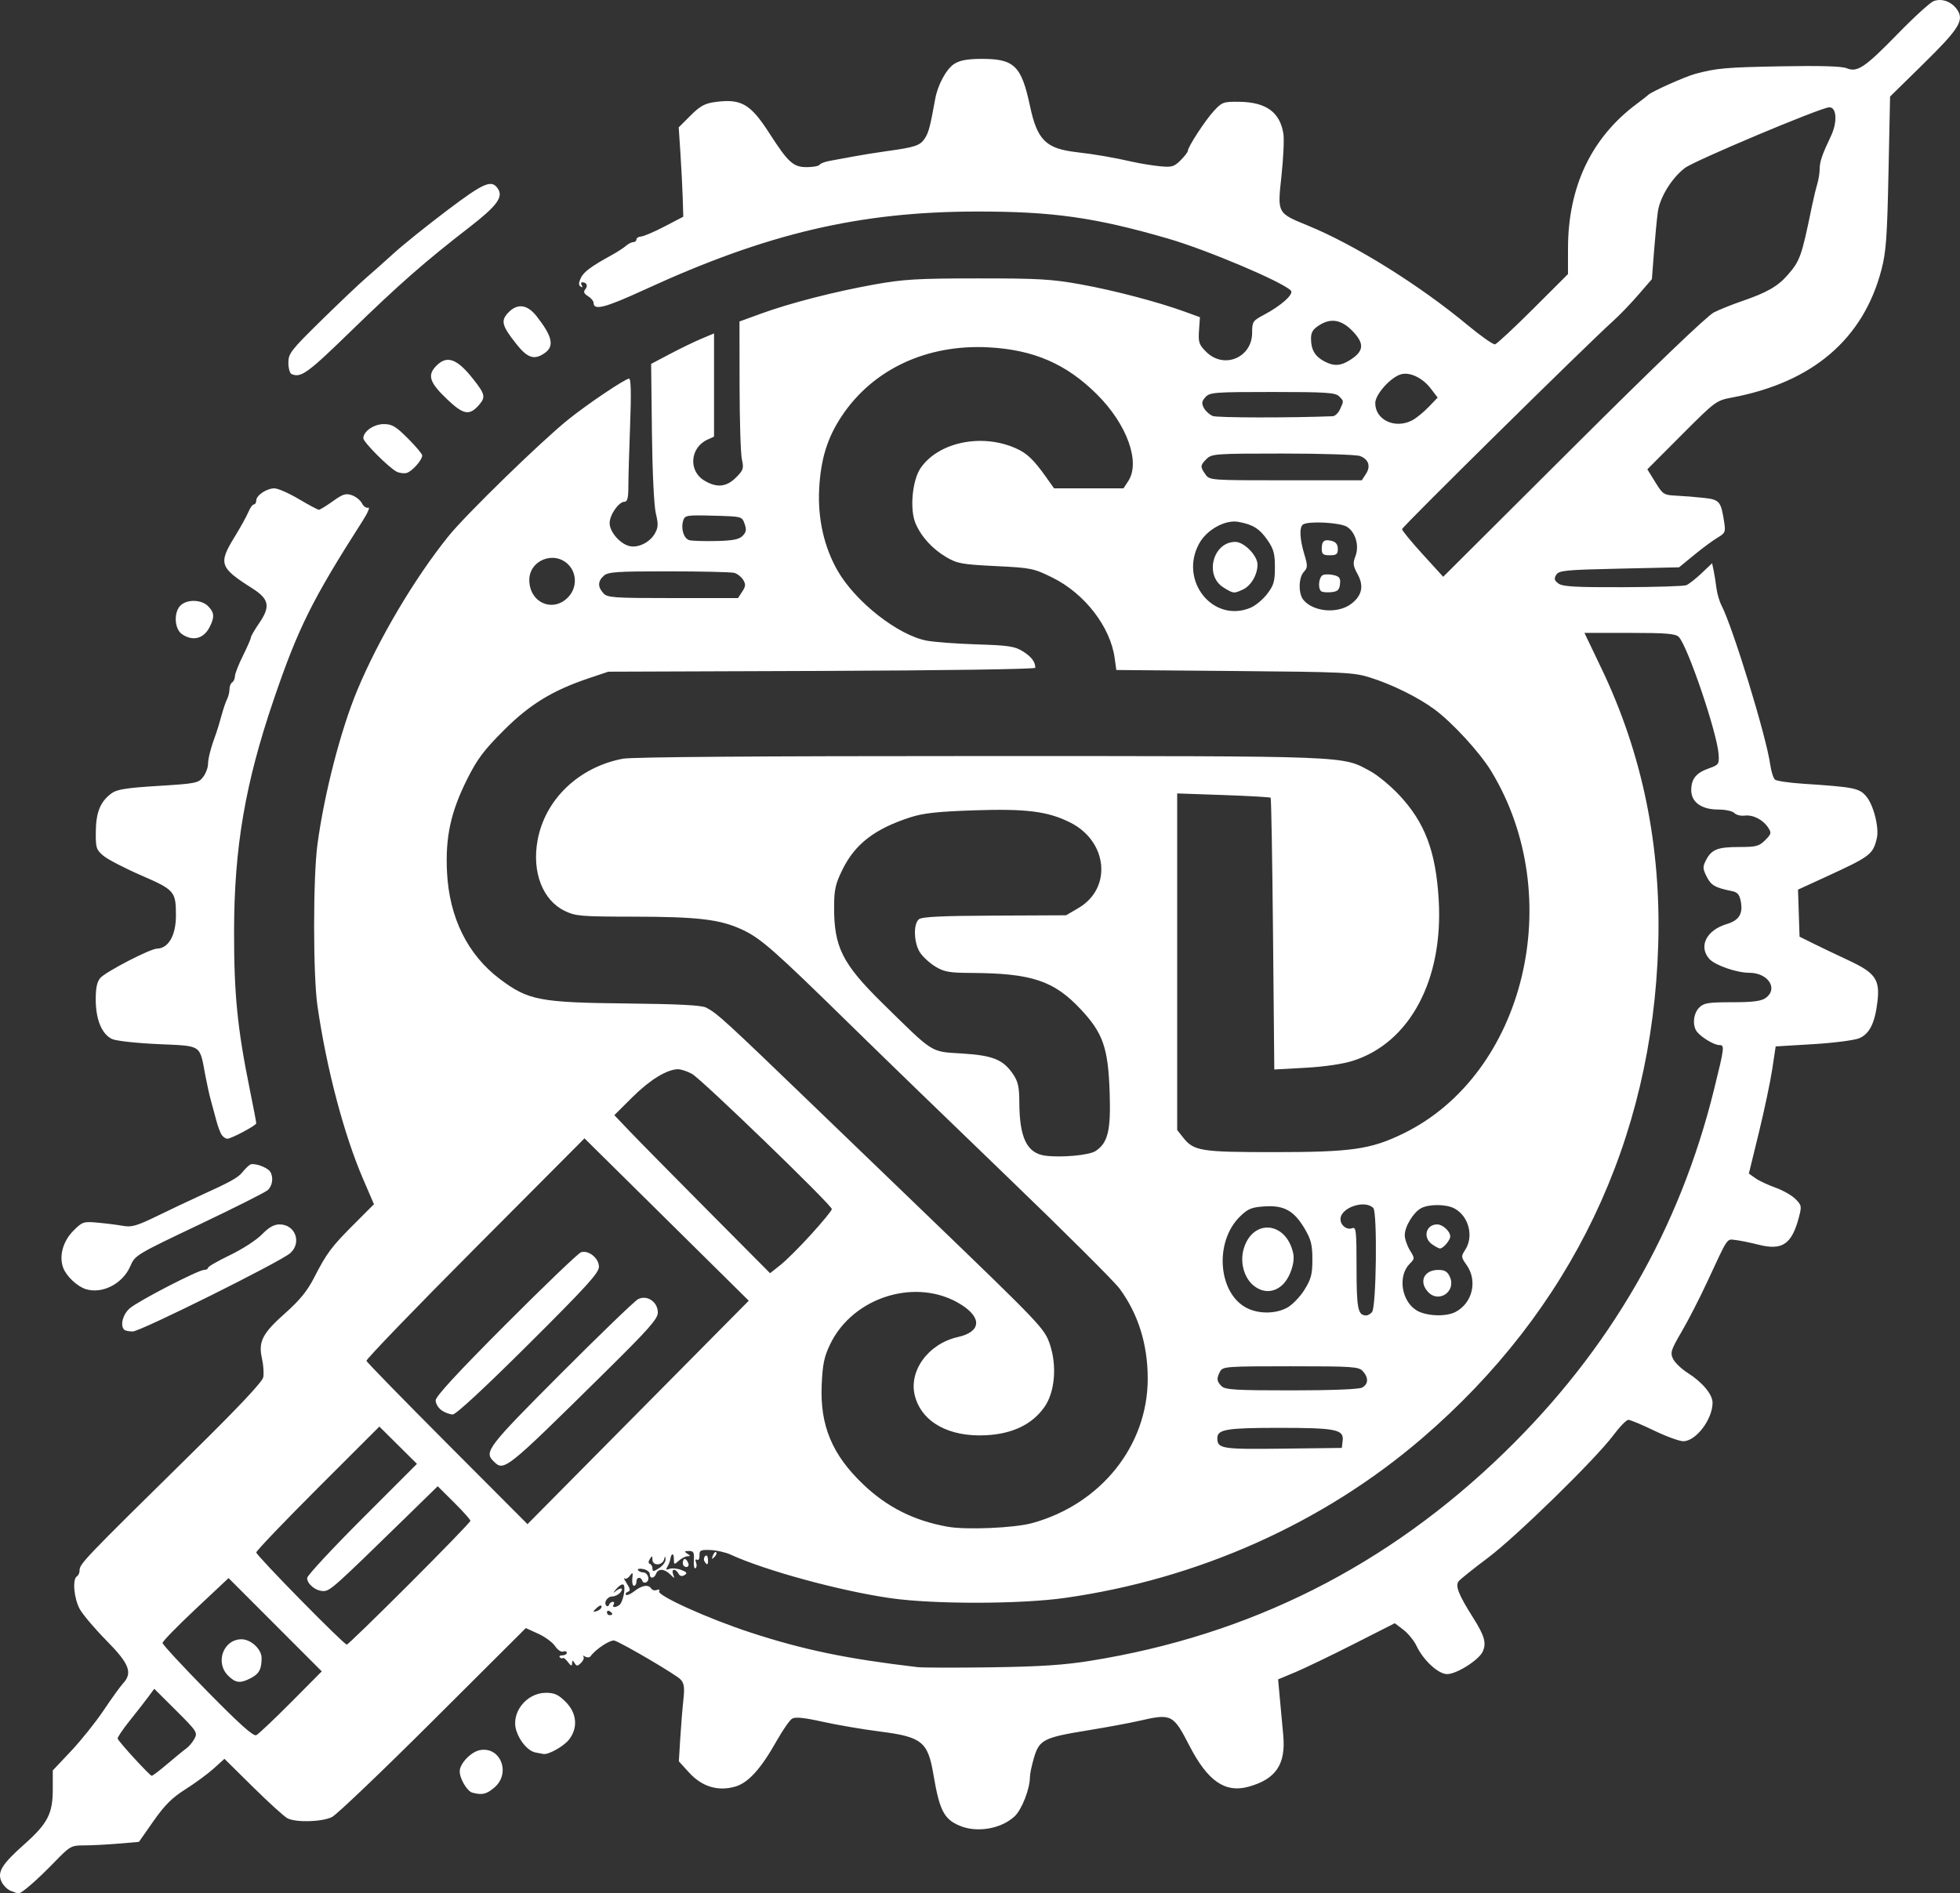 <?xml version="1.0" encoding="UTF-8" standalone="no"?>
<!-- Created with Inkscape (http://www.inkscape.org/) -->

<svg
   width="193.183mm"
   height="186.652mm"
   viewBox="0 0 193.183 186.652"
   version="1.1"
   id="svg1"
   xml:space="preserve"
   sodipodi:docname="LogoVectorizado.svg"
   xmlns:inkscape="http://www.inkscape.org/namespaces/inkscape"
   xmlns:sodipodi="http://sodipodi.sourceforge.net/DTD/sodipodi-0.dtd"
   xmlns="http://www.w3.org/2000/svg"
   xmlns:svg="http://www.w3.org/2000/svg"><rect x="0" y="0" width="193.183" height="186.652" fill="#333333" stroke="none"/><sodipodi:namedview
     id="namedview1"
     pagecolor="#ffffff"
     bordercolor="#000000"
     borderopacity="0.25"
     inkscape:showpageshadow="2"
     inkscape:pageopacity="0.0"
     inkscape:pagecheckerboard="0"
     inkscape:deskcolor="#d1d1d1"
     inkscape:document-units="mm"
     showgrid="false" /><defs
     id="defs1" /><g
     inkscape:label="Capa 1"
     inkscape:groupmode="layer"
     id="layer1"
     transform="translate(-6.697,-50.226)"><path
       style="fill:#ffffff;fill-opacity:1;stroke-width:1"
       d="m 7.741,236.621 c -0.328,-0.132 -0.733,-0.541 -0.901,-0.909 -0.428,-0.94 0.041,-1.706 2.247,-3.667 2.312,-2.055 2.812,-3.02 2.812,-5.431 v -1.857 l 1.805,-1.914 c 0.993,-1.053 2.441,-2.864 3.218,-4.025 0.777,-1.161 1.628,-2.341 1.889,-2.622 0.983,-1.057 0.644,-1.946 -1.613,-4.232 -1.149,-1.164 -2.336,-2.565 -2.639,-3.114 -0.573,-1.04 -0.742,-2.942 -0.286,-3.224 0.145,-0.09 0.264,-0.333 0.264,-0.541 0,-0.697 0.209,-0.916 11.298,-11.834 4.422,-4.354 6.719,-6.801 6.809,-7.256 0.074,-0.377 0.016,-1.213 -0.129,-1.857 -0.374,-1.654 0.049,-2.471 2.319,-4.484 1.385,-1.228 2.148,-2.163 2.796,-3.426 1.265,-2.467 1.715,-3.072 3.944,-5.305 l 1.981,-1.984 -1.053,-2.443 c -1.897,-4.399 -3.611,-10.887 -4.511,-17.072 -0.443,-3.046 -0.445,-12.669 -0.004,-15.964 0.667,-4.978 2.285,-11.246 3.916,-15.172 2.093,-5.04 5.667,-11.078 9.006,-15.216 1.707,-2.116 9.063,-9.283 11.776,-11.473 1.89,-1.526 5.642,-4.05 6.021,-4.05 0.181,0 0.213,1.506 0.098,4.552 -0.095,2.503 -0.173,5.234 -0.173,6.069 -6.08e-4,1.138 -0.095,1.517 -0.377,1.517 -0.567,0 -1.47,1.294 -1.47,2.108 0,0.851 1.007,2.025 1.937,2.259 0.864,0.217 2.031,-0.358 2.528,-1.245 0.327,-0.583 0.342,-0.923 0.088,-1.979 -0.179,-0.744 -0.34,-4.077 -0.385,-8.003 l -0.078,-6.728 1.847,-0.976 c 1.016,-0.537 2.411,-1.213 3.1,-1.503 l 1.253,-0.526 v 5.088 5.088 l -0.646,0.294 c -1.714,0.781 -1.901,3.066 -0.329,4.024 1.228,0.749 2.191,0.66 3.139,-0.288 0.725,-0.725 0.782,-0.9 0.583,-1.781 -0.122,-0.537 -0.225,-3.818 -0.23,-7.29 l -0.009,-6.312 2.111,-0.769 c 2.877,-1.049 7.254,-2.174 11.214,-2.884 2.853,-0.511 4.224,-0.591 10.159,-0.595 5.963,-0.004 7.289,0.073 10.134,0.586 3.305,0.596 7.646,1.737 10.315,2.711 l 1.451,0.53 -0.091,1.307 c -0.081,1.163 -0.003,1.395 0.705,2.104 1.744,1.744 4.531,0.582 4.531,-1.888 0,-1.08 0.063,-1.176 1.154,-1.754 1.733,-0.919 2.992,-2.055 2.659,-2.399 -0.84,-0.866 -8.292,-4.018 -12.125,-5.128 -7.185,-2.082 -11.358,-2.67 -18.866,-2.66 -11.524,0.016 -20.642,2.159 -32.62,7.665 -4.004,1.84 -5.112,2.127 -5.112,1.323 0,-0.167 -0.246,-0.458 -0.548,-0.646 -0.407,-0.254 -0.475,-0.429 -0.266,-0.681 0.284,-0.342 0.133,-0.687 -0.301,-0.687 -0.13,0 -0.151,0.137 -0.047,0.305 0.114,0.185 0.073,0.233 -0.106,0.123 -0.217,-0.134 -0.217,-0.353 9.18e-4,-0.831 0.28,-0.615 1.017,-1.162 3.115,-2.313 0.508,-0.279 1.111,-0.672 1.34,-0.874 0.229,-0.202 0.556,-0.367 0.726,-0.367 0.17,0 0.309,-0.119 0.309,-0.264 0,-0.145 0.208,-0.276 0.462,-0.29 0.254,-0.015 1.293,-0.46 2.309,-0.989 l 1.847,-0.963 -0.054,-1.847 C 73.955,68.723 73.855,66.742 73.762,65.337 l -0.169,-2.555 1.163,-1.163 c 0.934,-0.934 1.405,-1.196 2.395,-1.332 2.605,-0.357 3.506,0.162 5.406,3.118 1.829,2.843 2.332,3.298 3.653,3.298 0.617,0 1.188,-0.106 1.267,-0.235 0.08,-0.129 0.532,-0.302 1.005,-0.385 0.473,-0.083 1.513,-0.274 2.311,-0.426 0.798,-0.152 2.282,-0.39 3.298,-0.53 2.805,-0.385 3.294,-0.548 3.755,-1.252 0.382,-0.582 0.536,-1.169 1.028,-3.901 0.248,-1.377 1.089,-2.932 1.86,-3.438 0.538,-0.353 1.257,-0.493 2.591,-0.504 3.334,-0.028 4.034,0.636 4.889,4.639 0.721,3.376 1.561,4.206 4.61,4.558 1.798,0.207 3.619,0.522 5.541,0.957 0.726,0.164 1.917,0.357 2.647,0.429 1.183,0.116 1.407,0.052 2.045,-0.586 0.394,-0.394 0.717,-0.811 0.717,-0.927 0,-0.388 1.705,-3.006 2.566,-3.939 0.805,-0.873 0.941,-0.922 2.507,-0.902 2.635,0.034 4,1.019 4.344,3.136 0.087,0.533 0.003,2.394 -0.185,4.135 -0.407,3.761 -0.452,3.678 2.642,4.95 4.625,1.902 10.93,5.834 15.694,9.787 1.309,1.087 2.529,1.943 2.709,1.902 0.181,-0.041 1.873,-1.616 3.76,-3.5 l 3.432,-3.426 v -2.496 c 0,-6.094 2.293,-10.937 6.752,-14.264 0.567,-0.423 1.091,-0.832 1.163,-0.908 0.291,-0.306 3.629,-1.799 4.618,-2.065 2.119,-0.571 3.005,-0.648 8.562,-0.75 3.798,-0.07 5.894,-0.007 6.372,0.191 1.054,0.437 1.795,-0.064 5.08,-3.437 1.575,-1.617 3.148,-3.048 3.496,-3.18 0.817,-0.311 1.801,0.062 2.342,0.886 0.673,1.027 0.134,1.874 -3.398,5.34 l -3.242,3.182 -0.156,7.504 c -0.132,6.359 -0.238,7.818 -0.693,9.562 -1.783,6.828 -6.768,11.101 -14.7,12.6 -1.597,0.302 -1.652,0.343 -4.995,3.693 l -3.38,3.388 0.782,1.268 c 0.751,1.217 0.835,1.271 2.092,1.332 0.72,0.035 1.94,0.133 2.709,0.219 1.533,0.17 1.673,0.338 1.987,2.369 0.153,0.989 0.104,1.103 -0.651,1.549 -0.448,0.265 -1.485,1.031 -2.303,1.703 l -1.488,1.221 -5.909,0.132 c -5.333,0.119 -5.937,0.178 -6.201,0.609 -0.234,0.382 -0.19,0.553 0.22,0.858 0.412,0.306 1.655,0.377 6.333,0.362 3.201,-0.01 6.023,-0.099 6.27,-0.198 0.247,-0.099 0.921,-0.626 1.496,-1.171 l 1.046,-0.991 0.153,0.728 c 0.084,0.4 0.206,1.167 0.271,1.703 0.065,0.537 0.289,1.309 0.498,1.715 1.149,2.238 4.411,12.894 4.807,15.705 0.097,0.685 0.311,1.353 0.477,1.484 0.166,0.132 1.429,0.313 2.808,0.404 4.991,0.327 5.493,0.428 6.182,1.247 0.729,0.866 1.289,3.112 1.034,4.147 -0.392,1.593 -0.623,1.765 -5.181,3.856 l -2.583,1.185 0.076,2.319 0.076,2.319 1.329,0.66 c 0.731,0.363 2.307,1.116 3.502,1.674 2.641,1.233 3.103,1.892 2.847,4.065 -0.248,2.114 -0.784,3.19 -1.799,3.614 -0.478,0.2 -2.525,0.462 -4.55,0.584 l -3.682,0.221 -0.338,2.243 c -0.186,1.234 -0.781,4.054 -1.322,6.268 l -0.983,4.025 0.651,0.459 c 0.358,0.253 1.243,0.669 1.967,0.925 0.724,0.256 1.61,0.76 1.969,1.119 0.619,0.619 0.636,0.717 0.331,1.858 -0.7,2.616 -1.634,3.241 -3.967,2.65 -0.823,-0.208 -1.847,-0.417 -2.276,-0.463 -0.88,-0.096 -0.691,-0.377 -2.784,4.137 -0.74,1.596 -1.873,3.801 -2.516,4.9 -1.052,1.797 -1.138,2.066 -0.851,2.674 0.175,0.372 0.824,0.996 1.442,1.387 1.449,0.916 2.455,2.123 2.455,2.942 0,1.642 -1.638,3.797 -2.886,3.797 -0.387,0 -1.686,-0.475 -2.886,-1.055 -1.2,-0.58 -2.338,-1.055 -2.527,-1.055 -0.189,0 -0.854,0.683 -1.476,1.517 -1.76,2.359 -9.602,10.02 -12.403,12.117 -1.387,1.038 -2.664,2.06 -2.838,2.27 -0.372,0.448 -0.032,1.311 1.428,3.622 1.116,1.768 1.317,2.482 0.935,3.321 -0.38,0.834 -2.571,2.22 -3.511,2.22 -0.866,0 -2.339,-1.358 -3.013,-2.779 -0.247,-0.52 -0.83,-1.236 -1.295,-1.591 l -0.847,-0.646 -4.063,2.062 c -2.235,1.134 -4.823,2.38 -5.751,2.769 l -1.688,0.707 0.17,1.85 c 0.094,1.018 0.245,2.66 0.337,3.651 0.266,2.88 -0.723,4.341 -3.441,5.084 -2.303,0.63 -4.02,-0.572 -5.82,-4.072 -1.582,-3.076 -1.76,-3.164 -4.94,-2.427 -0.916,0.212 -3.2,0.635 -5.075,0.94 -4.328,0.703 -4.767,0.926 -5.288,2.681 -0.223,0.751 -0.405,1.619 -0.405,1.929 0,1.155 -0.803,3.21 -1.511,3.867 -1.336,1.24 -3.714,1.643 -5.424,0.919 -1.539,-0.651 -1.979,-1.515 -2.576,-5.05 -0.546,-3.238 -1.136,-3.709 -5.311,-4.238 -1.644,-0.208 -4.159,-0.638 -5.589,-0.955 -1.874,-0.415 -2.721,-0.5 -3.034,-0.304 -0.239,0.15 -0.913,1.119 -1.497,2.154 -1.603,2.842 -2.837,4.193 -4.156,4.554 -1.692,0.463 -3.24,-0.019 -4.497,-1.4 l -1.007,-1.106 0.138,-2.255 c 0.076,-1.24 0.214,-2.946 0.307,-3.79 0.135,-1.231 0.082,-1.631 -0.273,-2.023 -0.403,-0.446 -5.496,-3.447 -6.498,-3.829 -0.376,-0.144 -1.868,0.824 -2.382,1.545 -0.093,0.13 -0.33,0.142 -0.528,0.028 -0.198,-0.114 -0.276,-0.116 -0.174,-0.002 0.102,0.113 0.002,0.389 -0.222,0.613 -0.347,0.347 -0.442,0.352 -0.643,0.035 -0.2,-0.315 -0.238,-0.312 -0.248,0.023 -0.009,0.298 -0.111,0.265 -0.411,-0.132 -0.219,-0.29 -0.443,-0.468 -0.497,-0.396 -0.054,0.073 -0.188,0.043 -0.296,-0.066 -0.109,-0.109 0,-0.198 0.242,-0.198 0.242,0 0.44,-0.115 0.44,-0.256 0,-0.141 -0.161,-0.194 -0.357,-0.119 -0.197,0.075 -0.553,-0.163 -0.794,-0.531 -0.241,-0.367 -0.988,-0.919 -1.662,-1.225 l -1.225,-0.558 -9.129,9.102 c -5.021,5.006 -9.509,9.292 -9.974,9.524 -0.974,0.486 -3.533,0.561 -4.384,0.129 -0.317,-0.161 -1.845,-1.547 -3.397,-3.08 l -2.82,-2.787 -1.059,0.957 c -0.583,0.526 -1.832,1.445 -2.777,2.042 -1.323,0.836 -2.049,1.557 -3.156,3.138 l -1.438,2.053 -2.041,0.173 c -1.123,0.095 -2.636,0.173 -3.363,0.173 -1.275,0 -1.378,0.058 -2.929,1.656 -1.723,1.775 -3.252,3.104 -3.54,3.077 -0.098,-0.009 -0.446,-0.124 -0.773,-0.256 z M 23.218,224.096 c 0.766,-0.653 1.6,-1.336 1.855,-1.517 0.255,-0.181 0.614,-0.612 0.798,-0.958 0.315,-0.594 0.212,-0.751 -1.818,-2.771 l -2.152,-2.141 -0.581,0.788 c -0.319,0.434 -1.147,1.495 -1.84,2.359 -0.692,0.864 -1.227,1.659 -1.187,1.766 0.123,0.338 3.169,3.662 3.356,3.662 0.098,0 0.804,-0.535 1.569,-1.188 z m 12.162,-6.051 3.031,-3.053 -4.593,-4.598 -4.593,-4.598 -3.254,3.055 c -1.789,1.68 -3.254,3.182 -3.254,3.338 0,0.155 1.989,2.307 4.42,4.78 3.158,3.214 4.533,4.445 4.815,4.313 0.218,-0.101 1.76,-1.558 3.427,-3.237 z m -6.209,-2.643 c -1.296,-1.296 -0.448,-3.574 1.331,-3.574 0.929,0 1.979,0.979 1.979,1.845 0,1.11 -0.243,1.561 -1.074,1.991 -1.04,0.538 -1.489,0.485 -2.236,-0.262 z m 84.975,-1.449 c 15.77,-2.526 29.333,-9.355 40.868,-20.579 10.38,-10.099 17.226,-21.967 20.627,-35.756 1.035,-4.197 1.055,-4.368 0.503,-4.368 -0.482,0 -1.704,-0.725 -2.168,-1.285 -0.496,-0.6 -0.397,-1.814 0.198,-2.409 0.459,-0.459 0.88,-0.528 3.24,-0.528 2.027,0 2.86,-0.104 3.298,-0.411 1.29,-0.903 0.269,-2.492 -1.6,-2.492 -1.248,0 -3.401,-0.751 -3.948,-1.377 -1.076,-1.231 -0.274,-2.827 1.721,-3.425 1.213,-0.363 1.618,-1.009 1.392,-2.216 -0.131,-0.7 -0.322,-0.925 -0.882,-1.037 -1.648,-0.332 -2.052,-0.563 -2.481,-1.42 -0.399,-0.797 -0.406,-0.975 -0.063,-1.638 0.545,-1.053 1.141,-1.287 3.276,-1.287 1.659,0 1.954,-0.078 2.548,-0.672 0.614,-0.614 0.639,-0.722 0.289,-1.253 -0.514,-0.781 -1.495,-1.275 -2.324,-1.169 -0.374,0.048 -0.824,-0.068 -1,-0.257 -0.178,-0.19 -0.889,-0.343 -1.594,-0.343 -1.656,0 -2.667,-0.736 -2.655,-1.932 0.011,-1.103 0.487,-1.685 1.737,-2.126 0.973,-0.343 1.022,-0.414 0.96,-1.383 -0.134,-2.092 -3.059,-10.707 -3.931,-11.578 -0.319,-0.319 -1.246,-0.395 -4.844,-0.395 h -4.449 l 1.673,3.496 c 4.03,8.419 5.889,17.464 5.599,27.244 -0.571,19.301 -8.567,36.017 -23.272,48.653 -9.743,8.372 -22.084,13.888 -35.225,15.744 -4.394,0.62 -12.919,0.632 -17.166,0.022 -4.973,-0.713 -12.346,-2.722 -15.779,-4.3 -0.488,-0.224 -1.378,-0.425 -1.979,-0.447 -0.967,-0.035 -1.09,0.027 -1.073,0.541 0.011,0.321 -0.098,0.508 -0.243,0.418 -0.154,-0.095 -0.194,0.016 -0.097,0.269 0.091,0.237 0.065,0.493 -0.057,0.568 -0.122,0.076 -0.195,-0.277 -0.161,-0.783 0.052,-0.78 -0.023,-0.92 -0.492,-0.917 -0.454,0.003 -0.482,0.05 -0.157,0.26 0.327,0.212 0.331,0.256 0.021,0.26 -0.206,0.002 -0.592,0.201 -0.858,0.441 -0.454,0.411 -0.483,0.401 -0.483,-0.176 0,-0.626 -0.26,-0.594 -0.357,0.045 -0.03,0.195 -0.159,0.523 -0.287,0.729 -0.177,0.283 -0.126,0.333 0.208,0.205 0.243,-0.093 0.763,-0.047 1.156,0.102 0.566,0.215 0.635,0.321 0.331,0.508 -0.257,0.159 -0.454,0.111 -0.598,-0.147 -0.304,-0.543 -0.736,-0.479 -0.525,0.078 0.167,0.44 0.153,0.44 -0.291,0 -0.571,-0.566 -1.185,-0.596 -1.388,-0.066 -0.191,0.497 -0.623,0.518 -0.623,0.031 0,-0.201 -0.293,-0.421 -0.652,-0.49 -0.358,-0.069 -0.589,-0.023 -0.512,0.101 0.077,0.124 0.298,0.226 0.492,0.226 0.469,0 0.73,0.725 0.347,0.962 -0.167,0.103 -0.349,0.047 -0.406,-0.123 -0.149,-0.447 -0.587,-0.383 -0.587,0.085 0,0.218 -0.108,0.396 -0.241,0.396 -0.132,0 -0.205,-0.321 -0.162,-0.713 0.068,-0.623 0.037,-0.657 -0.247,-0.268 -0.179,0.245 -0.42,0.358 -0.535,0.251 -0.115,-0.107 -0.009,0.121 0.237,0.505 0.349,0.546 0.371,0.726 0.104,0.821 -0.189,0.067 -0.272,0.199 -0.185,0.294 0.087,0.094 0.462,-0.067 0.833,-0.36 0.745,-0.586 1.391,-0.683 1.659,-0.25 0.096,0.155 0.346,0.216 0.557,0.135 0.219,-0.084 0.312,-0.032 0.217,0.121 -0.252,0.408 4.814,2.701 8.97,4.061 5.259,1.721 9.54,2.609 16.499,3.424 0.508,0.059 3.773,0.068 7.256,0.019 4.791,-0.068 7.168,-0.223 9.763,-0.639 z m -40.151,-9.645 c 0,-0.218 0.086,-0.396 0.192,-0.396 0.105,0 0.26,0.178 0.344,0.396 0.087,0.227 0.005,0.396 -0.192,0.396 -0.189,0 -0.344,-0.178 -0.344,-0.396 z m 2.141,-0.155 c -0.098,-0.158 -0.07,-0.394 0.06,-0.525 0.141,-0.141 0.254,-0.024 0.277,0.287 0.044,0.586 -0.072,0.668 -0.338,0.238 z m 0.823,-0.582 c 0.099,-0.26 0.247,-0.407 0.328,-0.325 0.081,0.081 1.7e-4,0.294 -0.18,0.473 -0.261,0.259 -0.291,0.228 -0.148,-0.148 z m -29.901,2.784 c 3.303,-3.3 6.005,-6.093 6.005,-6.206 0,-0.113 -0.725,-0.926 -1.612,-1.807 l -1.612,-1.602 -3.203,3.128 c -7.01,6.845 -7.411,7.204 -8.064,7.207 -0.745,0.004 -1.604,-0.687 -1.604,-1.289 0,-0.23 2.435,-2.856 5.412,-5.835 l 5.412,-5.416 -1.852,-1.838 -1.852,-1.838 -6.066,6.062 c -3.336,3.334 -6.066,6.19 -6.066,6.347 0,0.303 8.626,9.086 8.923,9.086 0.097,0 2.878,-2.7 6.181,-6.001 z m 19.99,2.982 c 0,-0.064 -0.119,-0.19 -0.264,-0.279 -0.145,-0.09 -0.264,-0.037 -0.264,0.116 0,0.154 0.119,0.279 0.264,0.279 0.145,0 0.264,-0.052 0.264,-0.116 z m -1.055,-0.736 c 0,-0.154 -0.168,-0.129 -0.396,0.06 -0.218,0.181 -0.396,0.37 -0.396,0.42 0,0.05 0.178,0.023 0.396,-0.06 0.218,-0.084 0.396,-0.272 0.396,-0.42 z m 1.093,-0.467 c 0.142,0 0.184,0.119 0.094,0.264 -0.19,0.307 0.134,0.343 0.552,0.062 0.372,-0.25 0.686,-1.847 0.398,-2.024 -0.121,-0.075 -0.44,0.128 -0.71,0.452 -0.27,0.323 -0.321,0.439 -0.114,0.258 0.527,-0.462 0.931,-0.412 0.534,0.066 -0.181,0.218 -0.539,0.396 -0.796,0.396 -0.489,0 -0.877,0.614 -0.577,0.914 0.096,0.096 0.216,0.048 0.268,-0.106 0.051,-0.154 0.209,-0.28 0.351,-0.28 z m 5.209,-4.186 c -0.026,-0.367 -0.049,-0.362 -0.151,0.03 -0.066,0.254 -0.349,0.462 -0.629,0.462 -0.307,0 -0.51,-0.183 -0.512,-0.462 -0.004,-0.394 -0.041,-0.404 -0.255,-0.066 -0.16,0.252 -0.159,0.428 0.004,0.484 0.14,0.048 0.255,0.259 0.255,0.468 0,0.317 0.11,0.308 0.66,-0.052 0.363,-0.238 0.646,-0.626 0.629,-0.864 z m 36.118,-3.567 c 6.786,-1.862 11.407,-7.631 11.407,-14.244 0,-3.384 -0.932,-6.371 -2.77,-8.874 -0.51,-0.695 -5.469,-5.635 -11.019,-10.977 -5.55,-5.342 -12.525,-12.1 -15.5,-15.017 -7.538,-7.39 -8.844,-8.541 -10.669,-9.393 -2.186,-1.021 -4.353,-1.278 -10.818,-1.285 -5.084,-0.005 -5.616,-0.05 -6.68,-0.565 -2.182,-1.056 -3.249,-3.815 -2.685,-6.944 0.728,-4.043 4.062,-7.237 8.414,-8.062 0.897,-0.17 13.585,-0.264 35.206,-0.262 36.883,0.004 35.634,-0.045 38.483,1.506 0.712,0.387 1.985,1.443 2.829,2.344 2.536,2.711 3.605,5.545 3.888,10.312 0.468,7.875 -2.828,14.079 -8.435,15.874 -1.017,0.326 -2.807,0.59 -4.705,0.695 l -3.064,0.17 -0.126,-13.343 c -0.069,-7.339 -0.175,-13.391 -0.234,-13.449 -0.06,-0.058 -2.157,-0.177 -4.66,-0.265 l -4.552,-0.159 v 16.59 16.59 l 0.572,0.727 c 1.058,1.345 1.73,1.455 8.93,1.455 7.703,0 9.58,-0.27 12.795,-1.839 11.965,-5.841 16.197,-23.299 8.657,-35.713 -1.127,-1.855 -3.844,-4.812 -5.619,-6.115 -1.615,-1.185 -4.151,-2.437 -6.323,-3.12 -1.611,-0.507 -2.51,-0.55 -13.37,-0.643 l -11.642,-0.099 -0.162,-1.178 c -0.422,-3.08 -2.956,-6.36 -6.124,-7.925 -1.869,-0.924 -2.097,-0.97 -5.61,-1.142 -3.314,-0.162 -3.776,-0.246 -4.861,-0.882 -1.38,-0.809 -2.485,-2.027 -3.04,-3.351 -0.575,-1.371 -0.313,-4.214 0.497,-5.411 1.729,-2.553 5.97,-3.459 9.336,-1.994 1.142,0.497 1.795,1.111 3.032,2.853 l 0.797,1.121 h 3.422 3.422 l 0.468,-0.715 c 1.223,-1.868 -0.116,-5.587 -3.073,-8.537 -3.021,-3.012 -6.252,-4.415 -10.707,-4.648 -6.098,-0.319 -11.407,2.174 -14.47,6.793 -1.405,2.119 -2.053,4.202 -2.212,7.113 -0.161,2.94 0.47,5.762 1.813,8.109 1.753,3.064 5.941,6.355 8.779,6.899 0.738,0.141 2.964,0.308 4.946,0.369 3.111,0.097 3.73,0.19 4.525,0.681 0.848,0.524 1.237,1.036 1.237,1.627 0,0.133 -9.087,0.266 -21.043,0.309 l -21.043,0.076 -1.847,0.619 c -3.652,1.224 -5.883,2.586 -8.463,5.168 -1.966,1.967 -2.611,2.829 -3.606,4.817 -1.617,3.231 -2.152,5.697 -1.982,9.147 0.221,4.492 2.035,8.16 5.222,10.555 2.779,2.089 3.919,2.309 12.416,2.4 5.231,0.056 7.459,0.172 7.916,0.412 1.099,0.578 1.8,1.219 10.53,9.632 1.959,1.888 7.005,6.749 11.214,10.803 11.359,10.942 11.605,11.201 12.135,12.796 0.702,2.113 0.475,4.677 -0.542,6.132 -1.204,1.72 -3.148,2.659 -5.785,2.792 -3.626,0.183 -6.29,-1.285 -6.98,-3.847 -0.665,-2.47 1.298,-5.177 4.232,-5.836 2.264,-0.509 2.405,-1.873 0.33,-3.189 -4.318,-2.738 -10.654,-0.823 -12.927,3.907 -0.589,1.225 -0.741,1.962 -0.83,4.008 -0.173,4.006 1.032,6.887 4.105,9.811 2.364,2.25 4.992,3.567 8.306,4.163 1.825,0.328 6.566,0.126 8.317,-0.354 z m -36.01,-29.933 -8.097,-8.002 -10.79,10.835 c -5.934,5.959 -10.75,10.954 -10.701,11.1 0.049,0.146 3.641,3.827 7.981,8.181 l 7.892,7.916 10.905,-11.013 10.905,-11.013 z m -17.078,23.815 c -0.922,-0.922 -0.549,-1.407 6.61,-8.584 3.863,-3.873 7.301,-7.19 7.64,-7.372 0.877,-0.469 1.959,0.252 1.959,1.306 0,0.632 -0.868,1.611 -5.343,6.028 -9.758,9.629 -9.814,9.673 -10.865,8.622 z m -5.105,-5.009 c -0.323,-0.226 -0.586,-0.665 -0.586,-0.976 0,-0.388 2.18,-2.751 6.926,-7.508 3.809,-3.818 7.14,-7.01 7.401,-7.093 0.751,-0.238 1.768,0.583 1.768,1.427 0,0.605 -1.198,1.923 -6.947,7.646 -4.321,4.302 -7.141,6.915 -7.461,6.915 -0.283,0 -0.778,-0.185 -1.101,-0.411 z m 88.814,2.984 c 0.126,-1.096 -0.667,-1.253 -6.319,-1.253 -5.125,0 -6.034,0.152 -6.034,1.012 0,1.045 0.413,1.112 6.456,1.038 l 5.813,-0.071 z m 1.913,-5.221 c 0.626,-0.335 0.655,-0.977 0.074,-1.619 -0.401,-0.443 -0.98,-0.483 -7.115,-0.483 -6.333,0 -6.692,0.026 -6.951,0.51 -0.371,0.693 -0.345,0.964 0.141,1.45 0.354,0.354 1.354,0.415 6.878,0.415 3.951,0 6.662,-0.106 6.973,-0.273 z m 0.982,-7.445 c 0.424,-0.513 0.535,-9.851 0.122,-10.264 -0.845,-0.845 -3.232,-0.03 -3.232,1.104 0,0.612 0.625,1.094 1.154,0.891 0.385,-0.148 0.429,0.255 0.429,3.901 0,4.033 0.134,4.699 0.944,4.699 0.171,0 0.433,-0.148 0.583,-0.33 z m 8.21,-0.004 c 1.692,-0.87 2.218,-3.083 1.104,-4.648 -0.543,-0.762 -0.55,-0.842 -0.14,-1.468 0.878,-1.341 0.364,-3.337 -1.056,-4.097 -0.804,-0.43 -2.497,-0.444 -3.277,-0.027 -0.763,0.408 -1.617,1.812 -1.617,2.658 0,0.363 0.226,1.03 0.502,1.483 0.494,0.811 0.494,0.831 -0.009,1.335 -1.196,1.196 -0.833,3.682 0.672,4.6 0.935,0.57 2.869,0.653 3.822,0.164 z m -2.704,-1.996 c -0.919,-1.015 -0.377,-2.156 1.025,-2.156 0.632,0 0.901,0.16 1.136,0.675 0.66,1.448 -1.1,2.654 -2.161,1.481 z m 0.414,-4.678 c -0.946,-0.663 -0.613,-1.964 0.503,-1.964 0.544,0 1.285,0.685 1.285,1.187 0,0.375 -0.695,1.187 -1.016,1.187 -0.102,0 -0.45,-0.185 -0.773,-0.411 z m -14.303,6.254 c 0.507,-0.27 1.275,-1.06 1.711,-1.76 0.671,-1.076 0.792,-1.536 0.792,-3.006 0,-1.43 -0.131,-1.959 -0.746,-3.006 -1.053,-1.791 -2.036,-2.346 -3.94,-2.224 -1.301,0.084 -1.652,0.226 -2.437,0.987 -2.579,2.5 -2.183,7.632 0.699,9.052 1.173,0.578 2.791,0.561 3.923,-0.042 z m -3.26,-2.163 c -0.974,-0.766 -1.401,-2.331 -1.001,-3.666 0.895,-2.988 4.188,-2.681 4.872,0.454 0.2,0.918 -0.317,2.428 -1.07,3.126 -0.832,0.771 -1.888,0.803 -2.801,0.085 z m -43.623,-5.091 c 1.113,-1.225 2.023,-2.338 2.023,-2.473 0,-0.394 -12.856,-12.825 -13.788,-13.333 -0.466,-0.254 -1.087,-0.459 -1.379,-0.456 -1.085,0.012 -2.78,1.053 -4.501,2.766 l -1.771,1.762 1.549,1.625 c 0.852,0.894 4.306,4.399 7.675,7.79 l 6.125,6.166 1.023,-0.81 c 0.562,-0.445 1.933,-1.812 3.045,-3.038 z m 28.01,-8.193 c 1.229,-0.806 1.524,-2.032 1.394,-5.801 -0.152,-4.391 -0.652,-5.826 -2.848,-8.174 -2.647,-2.829 -4.837,-3.556 -10.812,-3.587 -2.136,-0.011 -2.655,-0.103 -3.51,-0.621 -0.552,-0.334 -1.234,-0.957 -1.515,-1.384 -0.62,-0.941 -0.687,-2.812 -0.117,-3.285 0.295,-0.245 2.228,-0.339 7.454,-0.362 l 7.056,-0.032 1.228,-0.722 c 3.329,-1.957 2.872,-6.577 -0.833,-8.428 -2.216,-1.107 -4.333,-1.372 -9.545,-1.193 -3.541,0.121 -4.94,0.276 -6.21,0.688 -3.507,1.137 -5.439,2.625 -6.679,5.144 -0.695,1.412 -0.822,1.972 -0.828,3.661 -0.016,3.975 0.809,5.624 4.748,9.496 5.145,5.058 4.715,4.785 7.859,4.98 3.059,0.19 4.062,0.599 5.048,2.061 0.476,0.706 0.596,1.256 0.601,2.756 0.012,3.518 0.762,5.036 2.599,5.262 1.606,0.197 4.294,-0.054 4.911,-0.459 z m 15.281,-53.562 c 0.484,-0.202 1.222,-0.816 1.641,-1.365 0.648,-0.849 0.76,-1.238 0.76,-2.623 0,-1.349 -0.125,-1.807 -0.735,-2.687 -0.777,-1.122 -1.433,-1.531 -2.869,-1.792 -1.283,-0.233 -3.089,0.757 -3.844,2.106 -2.046,3.658 1.331,7.914 5.048,6.361 z m -2.653,-1.989 c -1.921,-1.171 -1.068,-4.504 1.152,-4.504 0.865,0 2.187,1.351 2.187,2.236 0,0.999 -0.644,2.098 -1.444,2.463 -0.893,0.407 -0.913,0.405 -1.895,-0.194 z m 12.551,1.623 c 1.081,-0.804 1.298,-1.768 0.661,-2.931 -0.453,-0.827 -0.488,-1.098 -0.229,-1.757 0.405,-1.031 0.034,-2.365 -0.811,-2.919 -0.654,-0.428 -3.758,-0.6 -4.341,-0.24 -0.383,0.237 -0.336,1.419 0.116,2.92 0.351,1.165 0.346,1.33 -0.052,1.769 -0.52,0.575 -0.538,2.14 -0.031,2.751 0.982,1.183 3.365,1.389 4.687,0.406 z m -2.955,-1.277 c -0.34,-0.34 -0.197,-1.433 0.208,-1.588 0.218,-0.084 0.7,-0.076 1.072,0.017 0.548,0.138 0.66,0.305 0.593,0.886 -0.067,0.582 -0.232,0.731 -0.884,0.795 -0.441,0.043 -0.886,-0.006 -0.989,-0.11 z m 0.075,-4.175 c 0,-0.776 0.248,-0.963 1.01,-0.764 0.386,0.101 0.574,0.355 0.574,0.779 0,0.523 -0.133,0.629 -0.792,0.629 -0.663,0 -0.792,-0.104 -0.792,-0.644 z M 62.759,109.029 c 0.817,-0.914 0.793,-2.307 -0.054,-3.154 -1.392,-1.392 -3.838,-0.421 -3.838,1.524 0,2.279 2.41,3.288 3.892,1.629 z m 17.095,-0.481 c 0.345,-0.526 0.36,-0.731 0.085,-1.17 -0.183,-0.293 -0.576,-0.598 -0.874,-0.678 -0.297,-0.08 -3.203,-0.147 -6.457,-0.149 -5.138,-0.003 -5.98,0.054 -6.399,0.433 -0.599,0.542 -0.613,1.092 -0.046,1.719 0.4,0.442 0.972,0.483 6.854,0.483 h 6.418 z M 175.625,81.021 c 0.58,-0.288 1.811,-0.782 2.735,-1.098 2.446,-0.836 3.54,-1.456 4.499,-2.548 1.258,-1.433 1.405,-1.846 2.417,-6.779 0.156,-0.762 0.394,-1.75 0.528,-2.196 0.134,-0.446 0.244,-1.123 0.244,-1.505 0,-0.723 0.241,-1.428 1.109,-3.25 0.665,-1.396 0.568,-2.895 -0.185,-2.839 -0.928,0.07 -13.266,5.262 -14.205,5.978 -1.305,0.995 -2.476,2.9 -2.673,4.349 -0.093,0.684 -0.262,2.451 -0.376,3.928 l -0.206,2.684 -1.361,1.571 c -0.748,0.864 -1.866,2.023 -2.484,2.577 -2.478,2.219 -20.781,20.272 -20.781,20.498 0,0.133 0.912,1.244 2.028,2.469 l 2.028,2.227 12.815,-12.771 c 8.038,-8.011 13.208,-12.967 13.87,-13.295 z M 79.887,103.055 c 0.362,-0.362 0.404,-0.61 0.201,-1.187 -0.256,-0.728 -0.261,-0.73 -3.066,-0.804 -2.658,-0.071 -2.82,-0.045 -2.986,0.481 -0.25,0.789 0.055,1.775 0.597,1.931 0.254,0.073 1.437,0.112 2.629,0.085 1.66,-0.036 2.275,-0.155 2.625,-0.505 z m 61.436,-6.102 c 0.499,-0.761 0.274,-1.448 -0.581,-1.772 -0.352,-0.134 -3.78,-0.244 -7.616,-0.244 -6.623,0 -7.002,0.027 -7.503,0.528 -0.635,0.635 -0.646,0.77 -0.117,1.524 0.408,0.583 0.46,0.586 7.91,0.586 h 7.499 z m 4.565,-5.292 c 0.392,-0.205 1.117,-0.794 1.61,-1.307 l 0.898,-0.934 -0.684,-0.897 c -0.785,-1.029 -2.017,-1.63 -2.888,-1.41 -1.023,0.259 -2.578,1.979 -2.578,2.853 0,1.665 1.959,2.577 3.641,1.696 z m -7.839,-0.402 c 0.231,-0.009 0.557,-0.319 0.726,-0.688 0.383,-0.841 0.387,-0.793 -0.108,-1.288 -0.353,-0.353 -1.325,-0.415 -6.556,-0.415 -5.717,0 -6.173,0.035 -6.599,0.506 -0.37,0.409 -0.4,0.614 -0.156,1.07 0.166,0.311 0.562,0.668 0.879,0.794 0.438,0.174 7.56,0.187 11.814,0.021 z m 1.85,-5.632 c 1.212,-0.815 1.262,-1.528 0.187,-2.682 -1.103,-1.184 -2.164,-1.404 -3.315,-0.687 -0.666,0.415 -0.858,0.715 -0.858,1.347 0,1.069 0.38,1.736 1.26,2.214 1.014,0.55 1.693,0.502 2.725,-0.191 z M 53.256,226.949 c -0.517,-0.135 -1.25,-1.377 -1.248,-2.113 0.002,-0.749 1.109,-1.91 1.982,-2.078 2.051,-0.395 3.09,2.291 1.427,3.691 -0.787,0.662 -1.186,0.755 -2.16,0.501 z m 6.237,-3.957 c -0.728,-0.143 -1.535,-1.048 -1.896,-2.127 -0.588,-1.758 0.964,-3.76 2.914,-3.76 0.838,0 1.225,0.179 1.943,0.897 1.104,1.104 1.232,2.564 0.325,3.717 -0.522,0.664 -2.018,1.506 -2.52,1.419 -0.113,-0.02 -0.459,-0.086 -0.767,-0.146 z M 18.936,181.308 c -0.419,-0.419 -0.132,-1.516 0.55,-2.105 0.847,-0.732 6.761,-3.788 7.33,-3.788 0.213,0 0.387,-0.095 0.387,-0.21 0,-0.116 0.978,-0.68 2.174,-1.253 1.196,-0.574 2.607,-1.488 3.135,-2.033 0.684,-0.704 1.187,-0.989 1.743,-0.989 1.538,0 2.207,1.78 1.061,2.823 -0.914,0.832 -14.78,7.732 -15.537,7.732 -0.368,0 -0.748,-0.079 -0.845,-0.176 z m -3.787,-3.998 c -0.835,-0.26 -1.906,-1.268 -2.217,-2.087 -0.439,-1.154 -0.034,-2.636 1.003,-3.673 0.89,-0.89 0.989,-0.922 2.415,-0.791 0.818,0.075 1.934,0.217 2.481,0.315 0.845,0.152 1.36,2.1e-4 3.43,-1.008 1.34,-0.653 3.148,-1.51 4.019,-1.905 3.128,-1.418 3.878,-1.831 4.31,-2.376 0.242,-0.304 0.578,-0.637 0.747,-0.74 0.365,-0.222 1.707,0.243 1.992,0.69 0.345,0.543 0.225,1.403 -0.254,1.823 -0.254,0.222 -3.298,1.752 -6.764,3.4 -6.205,2.95 -6.309,3.013 -6.77,4.087 -0.743,1.734 -2.759,2.774 -4.392,2.265 z m 13.433,-15.154 c -0.148,-0.181 -0.408,-0.864 -0.577,-1.517 -0.169,-0.653 -0.41,-1.544 -0.535,-1.979 -0.125,-0.435 -0.361,-1.504 -0.526,-2.375 -0.593,-3.143 -0.273,-2.929 -4.673,-3.129 -2.163,-0.098 -4.148,-0.319 -4.535,-0.505 -0.996,-0.477 -1.587,-1.886 -1.602,-3.817 -0.009,-1.196 0.114,-1.797 0.449,-2.197 0.501,-0.598 4.906,-2.88 5.586,-2.894 1.132,-0.023 1.868,-1.306 1.868,-3.255 0,-2.386 -0.128,-2.534 -3.42,-3.964 -1.624,-0.705 -3.299,-1.575 -3.724,-1.932 -0.716,-0.602 -0.771,-0.777 -0.753,-2.407 0.021,-1.909 0.461,-2.962 1.574,-3.77 0.51,-0.37 1.497,-0.524 4.581,-0.713 3.688,-0.226 3.961,-0.28 4.414,-0.869 0.265,-0.345 0.485,-0.916 0.489,-1.269 0.005,-0.587 0.299,-1.703 0.804,-3.053 0.108,-0.29 0.341,-1.062 0.517,-1.715 0.176,-0.653 0.427,-1.394 0.558,-1.646 0.131,-0.252 0.238,-0.69 0.238,-0.974 0,-0.284 0.119,-0.589 0.264,-0.679 0.145,-0.09 0.268,-0.364 0.272,-0.609 0.005,-0.245 0.361,-1.156 0.792,-2.023 0.431,-0.867 0.783,-1.677 0.783,-1.799 0,-0.123 0.364,-0.752 0.809,-1.398 1.139,-1.655 0.995,-2.387 -0.677,-3.446 -3.224,-2.043 -3.357,-2.435 -1.729,-5.083 0.573,-0.931 1.181,-2.03 1.351,-2.441 0.17,-0.411 0.414,-0.747 0.541,-0.747 0.128,0 0.232,-0.171 0.232,-0.381 0,-0.513 1.028,-1.202 1.794,-1.202 0.341,0 1.42,0.475 2.397,1.055 0.977,0.58 1.869,1.055 1.982,1.055 0.113,0 0.732,-0.378 1.376,-0.84 0.991,-0.712 1.28,-0.802 1.885,-0.589 0.393,0.138 0.836,0.496 0.986,0.796 0.149,0.3 0.429,0.492 0.622,0.428 0.192,-0.064 -0.057,0.52 -0.555,1.298 -4.97,7.767 -6.363,10.568 -8.772,17.642 -2.813,8.263 -3.889,14.554 -3.901,22.824 -0.009,6.182 0.327,9.57 1.545,15.567 0.354,1.741 0.643,3.253 0.643,3.36 0,0.21 -2.467,1.522 -2.861,1.522 -0.132,0 -0.361,-0.148 -0.509,-0.33 z M 24.623,112.733 c -0.755,-0.529 -0.816,-2.202 -0.104,-2.847 0.664,-0.601 2.039,-0.554 2.684,0.091 0.628,0.628 0.66,1.091 0.142,2.092 -0.589,1.138 -1.668,1.401 -2.722,0.664 z M 45.777,96.716 c -0.785,-0.413 -3.27,-2.911 -3.27,-3.287 0,-0.677 1.038,-1.394 2.019,-1.394 0.813,0 1.184,0.221 2.375,1.411 0.776,0.776 1.411,1.532 1.411,1.68 0,0.452 -1.013,1.586 -1.539,1.724 -0.273,0.071 -0.721,0.012 -0.996,-0.133 z m 5.038,-7.083 c -1.758,-1.662 -2.015,-2.386 -1.17,-3.286 1.072,-1.141 2.067,-0.807 3.682,1.236 1.182,1.495 1.25,1.79 0.592,2.552 -0.938,1.084 -1.527,0.989 -3.104,-0.502 z M 35.449,87.111 c -0.182,-0.073 -0.33,-0.578 -0.33,-1.122 0,-0.916 0.238,-1.223 3.232,-4.164 1.778,-1.746 3.767,-3.634 4.42,-4.196 0.653,-0.561 1.906,-1.676 2.785,-2.476 0.878,-0.801 3.22,-2.682 5.203,-4.18 3.684,-2.783 4.419,-3.09 5.036,-2.105 0.508,0.811 -0.159,1.691 -2.865,3.785 -4.363,3.375 -6.869,5.574 -11.641,10.213 -4.28,4.162 -4.91,4.62 -5.84,4.245 z m 22.122,-2.994 c -1.406,-1.779 -1.533,-2.268 -0.794,-3.055 0.904,-0.963 1.886,-0.84 2.821,0.352 1.544,1.97 1.756,2.938 0.793,3.613 -1.036,0.725 -1.696,0.512 -2.82,-0.911 z"
       id="path1" /></g></svg>
